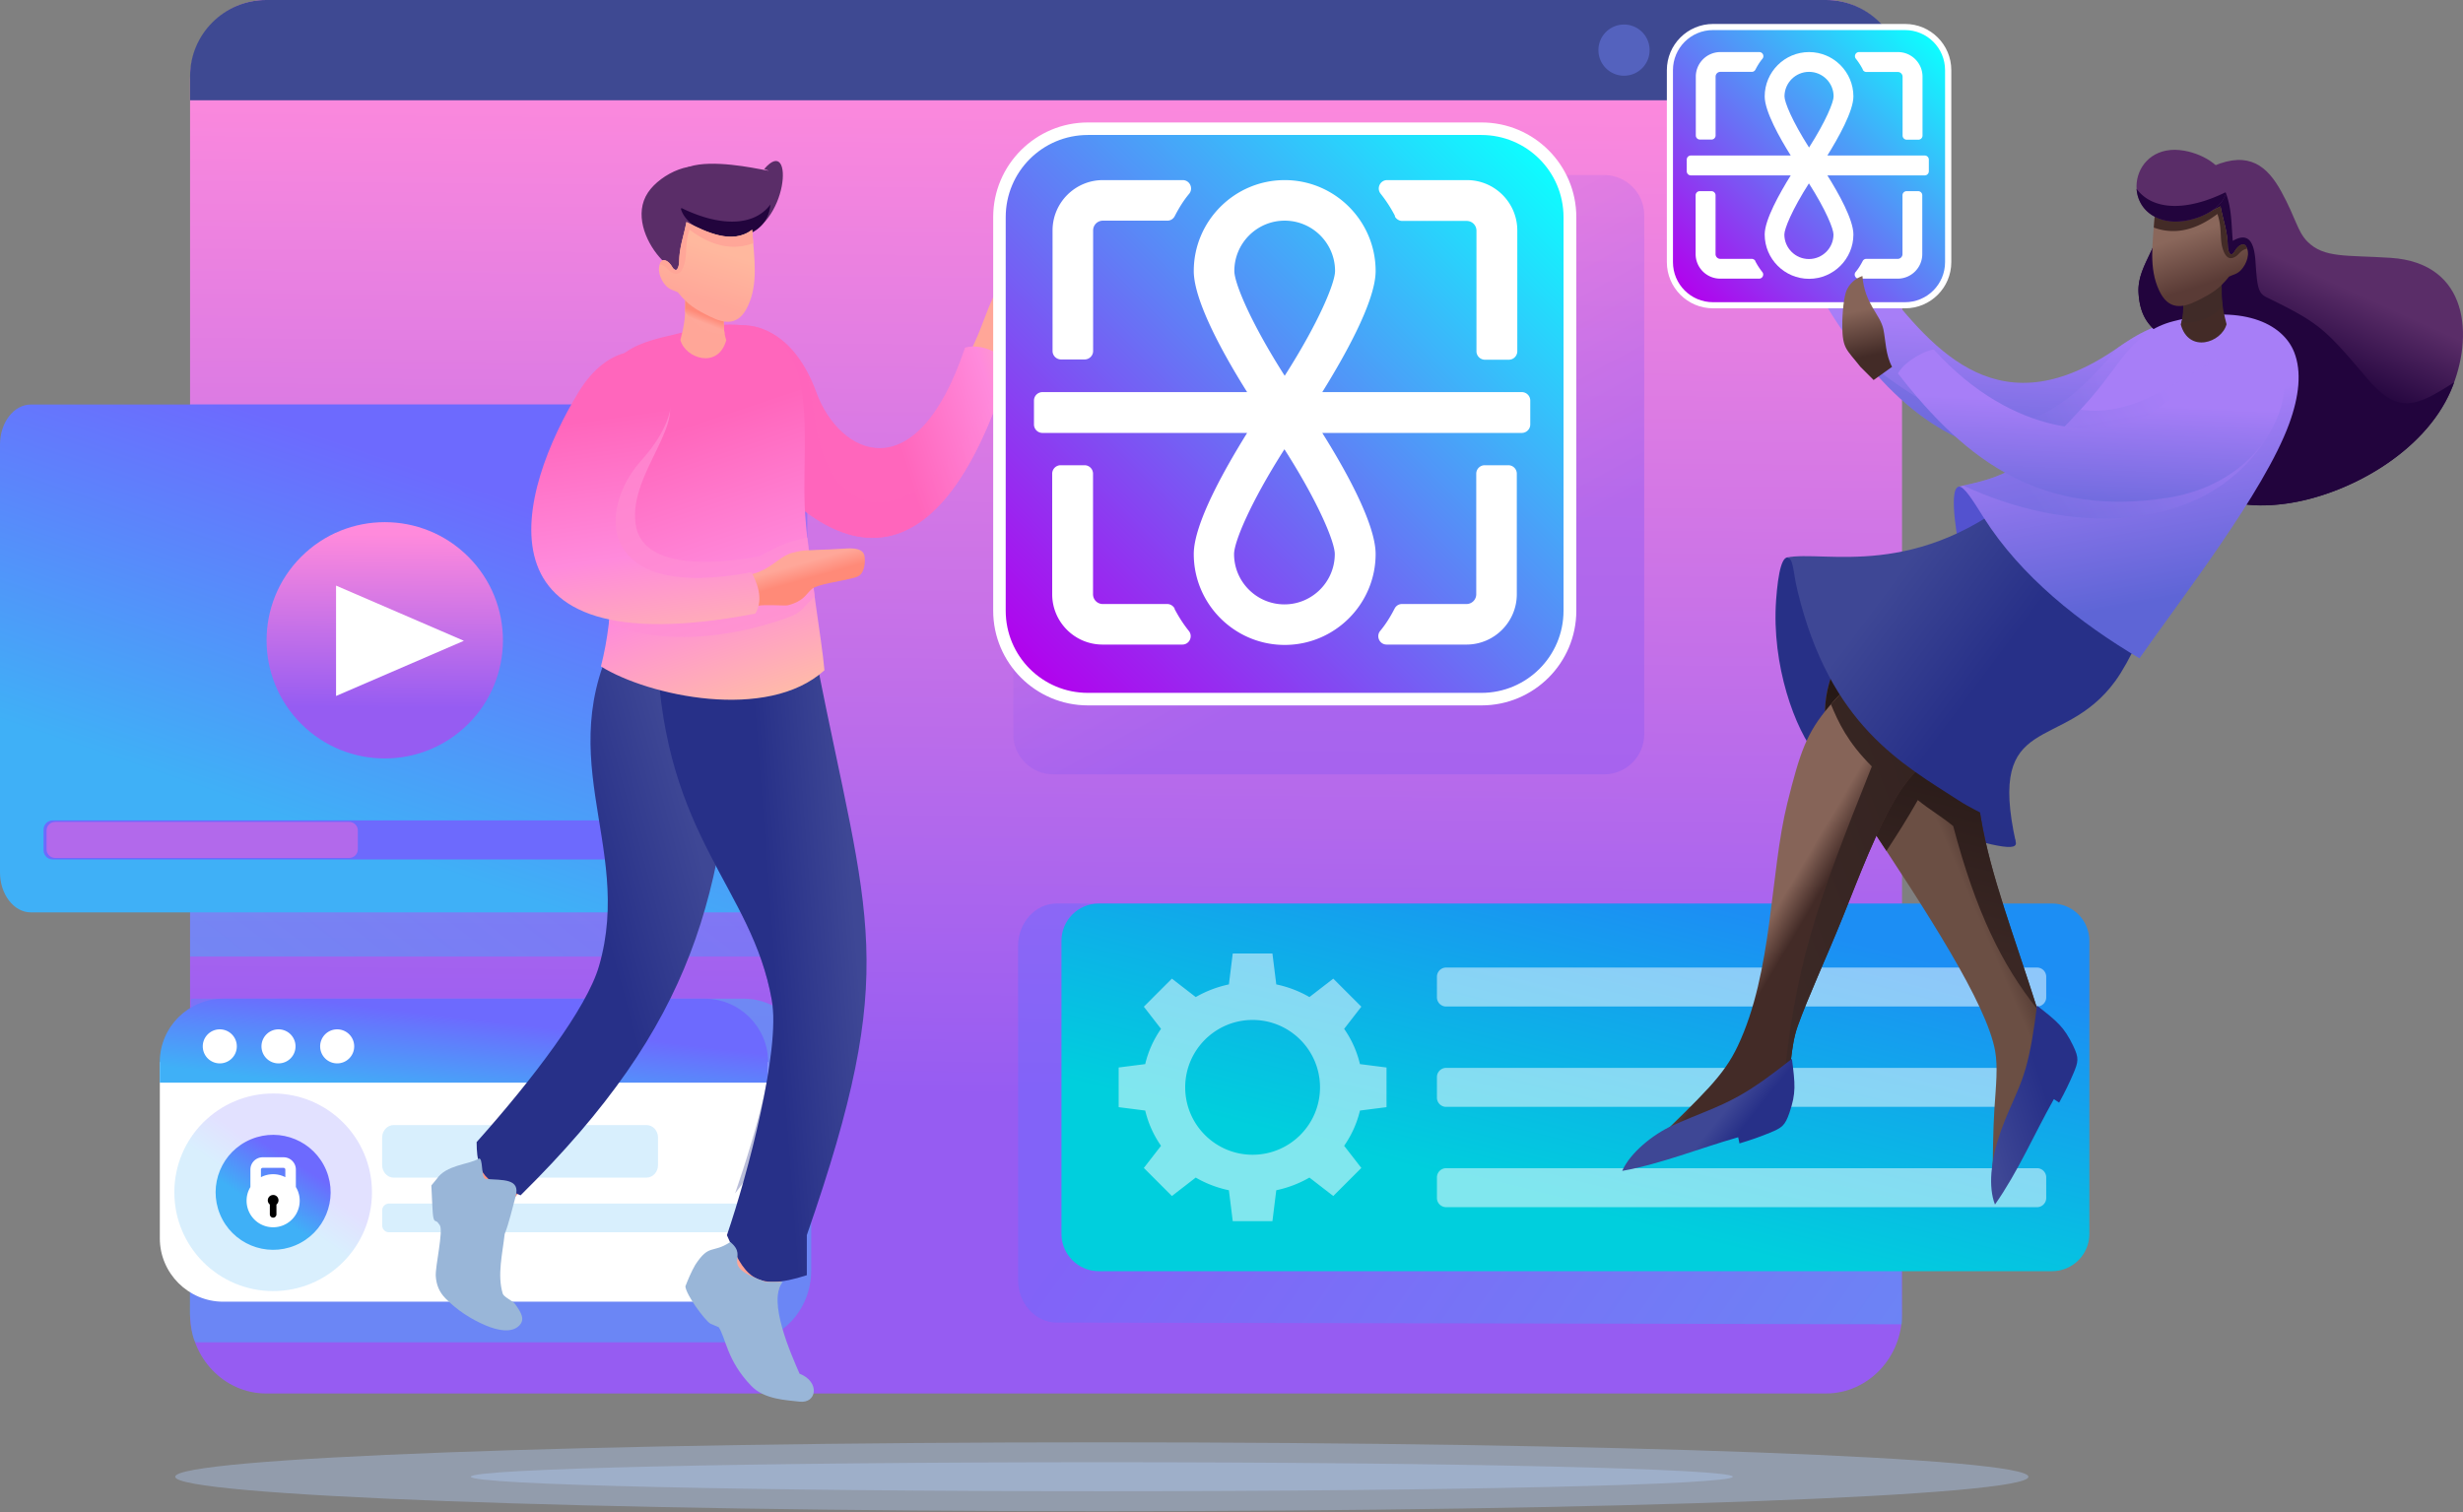 <svg width="925" height="568" fill="none" xmlns="http://www.w3.org/2000/svg"><rect width="100%" height="100%" fill="#808080" stroke="none"/><path fill-rule="evenodd" clip-rule="evenodd" d="M99.93 0H685.77c15.705 0 28.551 13.428 28.551 29.84V493.59c0 16.412-12.846 29.839-28.551 29.839H99.929c-15.705 0-28.552-13.427-28.552-29.839V29.839C71.377 13.428 84.224 0 99.93 0z" fill="url(#prefix__paint0_linear_8147_4)"/><path fill-rule="evenodd" clip-rule="evenodd" d="M99.93 0H685.77c15.705 0 28.552 12.847 28.552 28.552v9.108H71.393v-9.108C71.394 12.847 84.24 0 99.946 0h-.015z" fill="#3E4992"/><path fill-rule="evenodd" clip-rule="evenodd" d="M609.915 9.219c5.308 0 9.612 4.303 9.612 9.611 0 5.308-4.304 9.612-9.612 9.612s-9.611-4.304-9.611-9.612 4.303-9.611 9.611-9.611zM643.022 9.219c5.308 0 9.612 4.303 9.612 9.611 0 5.308-4.304 9.612-9.612 9.612s-9.612-4.304-9.612-9.612 4.304-9.611 9.612-9.611zM676.127 9.219a9.61 9.61 0 019.611 9.611 9.61 9.61 0 01-9.611 9.612c-5.308 0-9.611-4.304-9.611-9.612s4.303-9.611 9.611-9.611z" fill="#5462BE"/><path style="mix-blend-mode:multiply" opacity=".5" d="M602.427 65.754H395.624c-8.327 0-15.076 6.75-15.076 15.077v194.961c0 8.327 6.749 15.077 15.076 15.077h206.803c8.327 0 15.077-6.75 15.077-15.077V80.831c0-8.327-6.75-15.077-15.077-15.077z" fill="url(#prefix__paint1_linear_8147_4)"/><path style="mix-blend-mode:multiply" opacity=".5" fill-rule="evenodd" clip-rule="evenodd" d="M713.224 340.027l-316.376-.644c-7.978-.016-14.512 7.193-14.512 15.988v125.435c0 8.795 6.534 15.972 14.512 15.988l317.412.643-1.036-157.426v.016z" fill="url(#prefix__paint2_linear_8147_4)"/><path d="M412.665 339.385h357.994c7.743 0 14.024 6.282 14.024 14.024V463.47c0 7.742-6.281 14.024-14.024 14.024H412.665c-7.743 0-14.024-6.282-14.024-14.024V353.409c0-7.742 6.281-14.024 14.024-14.024z" fill="url(#prefix__paint3_linear_8147_4)"/><path opacity=".5" fill-rule="evenodd" clip-rule="evenodd" d="M479.316 369.772l-1.445-11.622h-14.903l-1.446 11.622a42.73 42.73 0 00-12.453 4.759l-8.953-6.926-10.538 10.538 6.455 8.323c-2.764 3.974-4.805 8.434-5.936 13.24l-9.973 1.272v14.904l9.973 1.272a38.532 38.532 0 005.936 13.239l-6.455 8.324 10.538 10.538 8.953-6.926a41.706 41.706 0 0012.453 4.759l1.446 11.621h14.903l1.445-11.621a42.316 42.316 0 0012.454-4.759l8.952 6.926 10.538-10.538-6.455-8.324c2.764-3.973 4.806-8.433 5.937-13.239l9.973-1.272v-14.904l-9.973-1.272a38.548 38.548 0 00-5.937-13.24l6.455-8.323-10.538-10.538-8.952 6.926a41.685 41.685 0 00-12.454-4.759zm-8.889 13.349c13.978 0 25.316 11.339 25.316 25.316 0 13.978-11.338 25.317-25.316 25.317-13.977 0-25.316-11.339-25.316-25.317 0-13.977 11.339-25.316 25.316-25.316z" fill="#fff"/><path opacity=".5" d="M765.019 363.439H543.108a3.455 3.455 0 00-3.455 3.455v7.727a3.455 3.455 0 003.455 3.455h221.911a3.455 3.455 0 003.455-3.455v-7.727a3.455 3.455 0 00-3.455-3.455zM765.019 401.129H543.108a3.455 3.455 0 00-3.455 3.455v7.727a3.455 3.455 0 003.455 3.455h221.911a3.455 3.455 0 003.455-3.455v-7.727a3.455 3.455 0 00-3.455-3.455zM765.019 438.809H543.108a3.455 3.455 0 00-3.455 3.455v7.727a3.455 3.455 0 003.455 3.455h221.911a3.455 3.455 0 003.455-3.455v-7.727a3.455 3.455 0 00-3.455-3.455z" fill="#fff"/><path d="M413.794 567.653c192.19 0 347.991-5.794 347.991-12.941 0-7.147-155.801-12.941-347.991-12.941-192.189 0-347.99 5.794-347.99 12.941 0 7.147 155.801 12.941 347.99 12.941z" fill="#B6D1FF" opacity=".35"/><path fill-rule="evenodd" clip-rule="evenodd" d="M413.793 560.147c-130.885 0-236.972-2.434-236.972-5.449 0-3.016 106.103-5.45 236.972-5.45 130.87 0 236.972 2.434 236.972 5.45 0 3.015-106.102 5.449-236.972 5.449z" fill="#B6D1FF" opacity=".35"/><path style="mix-blend-mode:multiply" opacity=".5" fill-rule="evenodd" clip-rule="evenodd" d="M71.394 151.947h219.649c6.675 0 12.14 7.35 12.14 16.302v174.765c0 8.952-5.481 16.302-12.14 16.302H71.394V151.932v.015z" fill="url(#prefix__paint4_linear_8147_4)"/><path fill-rule="evenodd" clip-rule="evenodd" d="M11.574 151.949h265.838c6.36 0 11.574 6.753 11.574 14.999v160.771c0 8.245-5.214 14.998-11.574 14.998H11.574C5.214 342.717 0 335.964 0 327.719V166.948c0-8.246 5.213-14.999 11.574-14.999z" fill="url(#prefix__paint5_linear_8147_4)"/><path d="M175.879 271.899c17.333-17.332 17.333-45.434.001-62.766-17.333-17.333-45.434-17.332-62.766 0-17.333 17.332-17.333 45.433 0 62.766 17.332 17.332 45.433 17.332 62.765 0z" fill="url(#prefix__paint6_linear_8147_4)"/><path fill-rule="evenodd" clip-rule="evenodd" d="M126.207 219.969l48.009 20.73-48.009 20.731v-41.461z" fill="#fff"/><path d="M269.167 308.166H19.836a3.47 3.47 0 00-3.471 3.471v7.727a3.47 3.47 0 003.47 3.47h249.332a3.47 3.47 0 003.471-3.47v-7.727a3.471 3.471 0 00-3.471-3.471z" fill="#6D6AFD"/><path fill-rule="evenodd" clip-rule="evenodd" d="M20.699 308.73h110.469c1.775 0 3.219 1.445 3.219 3.204v7.13c0 1.744-1.46 3.204-3.219 3.204H20.698c-1.758 0-3.218-1.445-3.218-3.204v-7.13c0-1.759 1.444-3.204 3.219-3.204z" fill="#B269EB"/><path style="mix-blend-mode:multiply" opacity=".5" fill-rule="evenodd" clip-rule="evenodd" d="M279.391 375.141H71.708l-.407 118.368c.424 5.999 1.13 9.203 2.151 10.695h205.939c13.883 0 25.269-12.14 25.269-26.981v-75.101c0-14.841-11.37-26.981-25.269-26.981z" fill="url(#prefix__paint7_linear_8147_4)"/><path fill-rule="evenodd" clip-rule="evenodd" d="M288.484 398.934v66.227c0 13.082-10.726 23.793-23.793 23.793H83.817c-13.083 0-23.793-10.711-23.793-23.793v-66.227h228.475-.015z" fill="#fff"/><path fill-rule="evenodd" clip-rule="evenodd" d="M83.816 375.141h180.875c13.082 0 23.793 10.71 23.793 23.793v7.742H60.008v-7.742c0-13.098 10.71-23.793 23.793-23.793h.015z" fill="url(#prefix__paint8_linear_8147_4)"/><path opacity=".2" fill-rule="evenodd" clip-rule="evenodd" d="M147.845 422.604h94.953c2.372 0 4.319 2.104 4.319 4.664v10.412c0 2.56-1.947 4.665-4.319 4.665h-94.953c-2.371 0-4.319-2.105-4.319-4.665v-10.412c0-2.56 1.948-4.664 4.319-4.664z" fill="#3FAFF6"/><path opacity=".2" d="M276.046 452.098H146.088a2.544 2.544 0 00-2.544 2.544v5.685a2.544 2.544 0 002.544 2.544h129.958a2.543 2.543 0 002.544-2.544v-5.685a2.543 2.543 0 00-2.544-2.544z" fill="#3FAFF6"/><path fill-rule="evenodd" clip-rule="evenodd" d="M82.546 386.652a6.388 6.388 0 016.391 6.392 6.387 6.387 0 01-6.391 6.392 6.388 6.388 0 01-6.393-6.392 6.388 6.388 0 016.393-6.392zM104.596 386.652a6.388 6.388 0 016.391 6.392 6.387 6.387 0 01-6.391 6.392 6.388 6.388 0 01-6.393-6.392 6.389 6.389 0 016.393-6.392zM126.629 386.652a6.388 6.388 0 016.392 6.392 6.387 6.387 0 01-6.392 6.392 6.387 6.387 0 01-6.392-6.392 6.388 6.388 0 016.392-6.392z" fill="#fff"/><path opacity=".2" fill-rule="evenodd" clip-rule="evenodd" d="M102.585 410.744c20.495 0 37.111 16.616 37.111 37.111 0 20.495-16.616 37.111-37.111 37.111-20.495 0-37.11-16.616-37.11-37.111 0-20.495 16.615-37.111 37.11-37.111z" fill="url(#prefix__paint9_linear_8147_4)"/><path d="M110.839 467.821c11.018-4.564 16.251-17.196 11.687-28.214-4.564-11.019-17.196-16.251-28.215-11.687-11.018 4.564-16.25 17.196-11.686 28.214 4.564 11.019 17.196 16.251 28.214 11.687z" fill="url(#prefix__paint10_linear_8147_4)"/><path fill-rule="evenodd" clip-rule="evenodd" d="M102.583 441.069c1.649 0 3.204.409 4.571 1.115v-2.858a.697.697 0 00-.189-.455.67.67 0 00-.456-.189h-7.867a.7.7 0 00-.456.189.666.666 0 00-.189.455v2.858a9.938 9.938 0 014.571-1.115h.015zm8.544 4.822a9.967 9.967 0 01-8.544 15.108 9.967 9.967 0 01-9.973-9.973 9.82 9.82 0 011.43-5.135v-6.581c0-1.272.518-2.418 1.35-3.25a4.58 4.58 0 013.252-1.351h7.867c1.272 0 2.419.518 3.251 1.351a4.58 4.58 0 011.351 3.25v6.581h.016z" fill="#fff"/><path fill-rule="evenodd" clip-rule="evenodd" d="M102.583 448.857c1.115 0 2.011.896 2.011 2.011 0 .644-.299 1.209-.77 1.586v3.691c0 .691-.565 1.24-1.241 1.24-.691 0-1.24-.565-1.24-1.24v-3.691a2.004 2.004 0 011.24-3.581v-.016z" fill="#000"/><path fill-rule="evenodd" clip-rule="evenodd" d="M362.943 135.009a132.028 132.028 0 003.737-7.805c2.639-6 4.319-11.81 7.444-17.778 2.827-5.403 5.843-7.837 7.869-7.429 8.025 1.649 11.794 5.889 12.909 8.434.471 1.083.612 2.874-3.832 5.622-1.524 4.335-1.288 6.565-4.712 9.36-4.146 3.408-6.595 4.555-8.26 6.848-.911 1.633-1.854 4.083-2.827 7.02l-12.344-4.272h.016z" fill="#FFA698"/><path fill-rule="evenodd" clip-rule="evenodd" d="M386.609 93.814l6.549-4.13c1.963 3.313-1.32 6.078-4.273 7.507l-2.637 3.957-4.319 6.769c.345-1.382-5.026-1.806-4.539-3.219.612-1.775 7.617-9.847 9.219-10.868v-.016z" fill="#FFA698"/><path fill-rule="evenodd" clip-rule="evenodd" d="M376.447 111.936c2.89-4.319 3.77-.157 6.675 1.868 2.403 1.665 5.324 1.948 5.324 1.948.817 1.602-12.894 10.475-15.14 12.297 1.524-3.738 3.974-8.606 2.765-10.57l.376-5.528v-.015z" fill="#FF8F7F"/><path fill-rule="evenodd" clip-rule="evenodd" d="M306.625 147.45c8.544 23.385 37.379 37.896 55.8-16.851 4.665-1.602 13.914 1.162 16.679 6.973-32.918 106.589-83.991 57.103-105.648 20.385-10.679-18.124-5.559-35.179 4.963-35.729 6.659-.361 20.229 3.361 28.222 25.238l-.016-.016z" fill="url(#prefix__paint11_linear_8147_4)"/><path style="mix-blend-mode:multiply" opacity=".7" fill-rule="evenodd" clip-rule="evenodd" d="M334.077 188.252c20.275-3.518 38.635-39.467 45.011-50.68-32.918 106.589-83.99 57.103-105.647 20.385-10.68-18.124-5.56-35.179 4.963-35.729 5.795-.314 16.474 2.466 24.515 17.558.659 1.241 2.308 11.92 3.957 21.767 2.388 14.182 10.334 29.635 27.201 26.714v-.015z" fill="url(#prefix__paint12_linear_8147_4)"/><path fill-rule="evenodd" clip-rule="evenodd" d="M206.129 436.438c-19.034 16.019-25.27 36.561-39.341 48.418 2.308-16.789 6.455-30.263 10.884-46.612 6.329-5.937 10.569-10.601 16.238-17.182l12.203 15.376h.016z" fill="url(#prefix__paint13_linear_8147_4)"/><path fill-rule="evenodd" clip-rule="evenodd" d="M301.302 458.816c-8.889 21.532-11.449 34.268-15.705 56.742l-5.497-5.952-9.502-37.142c7.602-9.093 9.282-16.475 13.727-26.275l16.977 12.627z" fill="url(#prefix__paint14_linear_8147_4)"/><path style="mix-blend-mode:multiply" opacity=".35" fill-rule="evenodd" clip-rule="evenodd" d="M276.065 448.294c7.931-23.243 17.103-53.915 13.789-72.588-7.538-42.623-40.236-60.385-43.047-129.88l24.924 16.035c6.627 33.64 28.771 70.123 30.86 109.605 1.319 24.939-7.523 52.501-26.526 76.813v.015z" fill="url(#prefix__paint15_linear_8147_4)"/><path fill-rule="evenodd" clip-rule="evenodd" d="M234.995 232.273c-30.656 50.241 3.439 84.226-10.036 130.618C220.373 378.722 200.076 405.38 179 429c0 14.5 5.5 15 16.5 20 65.945-65.05 76.841-113.309 81.05-191.379l-41.555-25.332v-.016z" fill="url(#prefix__paint16_linear_8147_4)"/><path fill-rule="evenodd" clip-rule="evenodd" d="M303.015 479C283 485.5 279.5 479 273 463.97c7.931-23.243 20.168-69.604 16.87-88.278-7.538-42.623-40.236-60.385-43.048-129.88l49.11 7.35 10.711-4.947c19.396 98.361 31.614 114.348-3.628 215.739V479z" fill="url(#prefix__paint17_linear_8147_4)"/><path fill-rule="evenodd" clip-rule="evenodd" d="M260.579 123.858c-17.716 4.57-31.976 4.79-35.792 27.107-2.152 12.642 11.402 58.517.895 99.365 17.794 11.072 62.569 20.872 83.943 1.445-.974-11.622-5.638-37.111-7.224-58.25-1.461-19.474 3.455-49.973-7.758-63.165-7.083-8.339-18.516-10.522-34.064-6.502z" fill="url(#prefix__paint18_linear_8147_4)"/><path fill-rule="evenodd" clip-rule="evenodd" d="M228.603 139.689c-1.727 3.047-3.031 6.738-3.801 11.277-1.963 11.527-.628 26.949 1.209 43.942l3.157 34.896-.471 4.414c24.719 9.972 52.517 3.094 67.877-2.497 4.397-1.602 5.591-4.099 9.423-7.712l-2.764-22.081c-8.559 1.995-10.224 2.796-17.904 7.052-19.082 3.439-44.57 4.507-46.675-12.47-2.403-19.286 20.794-38.65 10.271-49.942l-20.306-6.879h-.016z" fill="#FF8FD5" opacity=".7"/><path fill-rule="evenodd" clip-rule="evenodd" d="M243.368 72.296c4.802-7.166 17.852-13.187 24.106-7.734 5.762 5.014-12.242 25.636-9.233 31.2 1.983 17.622-25.399-7.76-14.873-23.466z" fill="#5A2D68"/><path fill-rule="evenodd" clip-rule="evenodd" d="M277.554 88.898c-8.513 1.398-21.831-4.004-22.129-12.296C241.5 50 299 67.5 287 63.498c11.5-13.499 9.211 22.338-9.446 25.4z" fill="#5A2D68"/><path fill-rule="evenodd" clip-rule="evenodd" d="M277.555 88.897c-7.821 1.288-19.709-3.172-21.814-10.35a4.72 4.72 0 01.173-.423c14.825 7.271 27.468 6.769 33.404-1.304-.361 5.544-4.114 10.837-11.763 12.077z" fill="#22043D"/><path fill-rule="evenodd" clip-rule="evenodd" d="M257.359 111.924c0 7.036-.063 8.983-1.837 15.783 1.853 6.957 14.197 11.072 17.228.079-1.036-3.314-.989-5.607-.879-8.324l-5.686-5.12-8.81-2.402-.016-.016z" fill="#FFA698"/><path fill-rule="evenodd" clip-rule="evenodd" d="M257.36 111.924c0 2.057.001 3.691-.062 5.12 2.073 3.926 9.218 9.171 14.809 8.213-.377-2.073-.329-3.832-.251-5.811l-5.685-5.119-8.811-2.403z" fill="url(#prefix__paint19_linear_8147_4)"/><path fill-rule="evenodd" clip-rule="evenodd" d="M282.471 86.259c.817 11.15 2.372 20.275-1.648 28.818-3.44 7.319-8.669 6.581-14.072 3.895-5.512-2.732-8.434-4.46-12.156-9.171-1.351-.739-2.905-.833-4.413-2.388-2.262-2.324-3.722-6.486-1.869-9.171.817-1.194 2.796-.33 4.115 1.947 1.649 2.827 2.606.079 2.638-1.947.11-5.591 1.618-9.062 2.733-14.857 7.413 3.769 17.244 8.622 24.672 2.89v-.016z" fill="url(#prefix__paint20_linear_8147_4)"/><path fill-rule="evenodd" clip-rule="evenodd" d="M282.471 86.26c.126 1.744.267 3.44.408 5.105-7.617 2.795-15.642 1.178-23.919-5.104-1.79 5.104-.832 9.156-1.915 12.815-.88 2.968-2.167 4.303-3.958 3.659-2.528-.911-2.151-2.623-5.308-3.47a4.41 4.41 0 01.518-1.006c.817-1.193 2.795-.33 4.115 1.948 1.649 2.826 2.607.078 2.638-1.948.11-5.59 1.617-9.061 2.733-14.857 7.412 3.77 17.244 8.622 24.673 2.89l.015-.031z" fill="#FFA698"/><path fill-rule="evenodd" clip-rule="evenodd" d="M283.318 215.418c5.984-1.775 8.606-5.465 12.909-7.318 1.052-.456.974-.315 3.503-.974 2.528-.66 10.412-.534 16.913-1.021 3.895-.298 7.618-.236 8.073 2.984.283 1.994-.047 4.005-.675 5.402-.581 1.272-1.367 2.026-3.188 2.513-5.12 1.382-13.947 2.435-15.988 4.256-2.419 2.183-3.078 4.539-8.905 6.094-1.131.298-8.936-.424-11.59.251-1.743.44-3.408.895-5.041 1.351l-3.157-12.077c2.717-.346 4.648-.723 7.161-1.477l-.015.016z" fill="url(#prefix__paint21_linear_8147_4)"/><path fill-rule="evenodd" clip-rule="evenodd" d="M240.805 173.014c-16.632 18.532-16.679 53.036 41.398 41.901 1.806 3.408 4.852 9.91 1.476 15.564-109.558 21.028-88.576-46.911-66.338-83.284 10.977-17.951 26.636-18.343 32.07-9.329 3.439 5.717 6.941 17.81-8.606 35.148z" fill="url(#prefix__paint22_linear_8147_4)"/><path fill-rule="evenodd" clip-rule="evenodd" d="M372.851 126.579c5.591-.472 6.11-5.513 6.55-8.622 1.429-.927 2.591-3.189 3.863-4.665 5.764-1.806 7.02-2.858 5.873-5.591-1.978.314-6.611 1.414-8.26 1.853-8.544 5.105-10.036 5.434-13.365 17.716l4.429 1.335.91-2.011v-.015z" fill="#FFA698"/><path fill-rule="evenodd" clip-rule="evenodd" d="M706.107 105.99c20.856 26.777 45.451 55.219 89.472 24.468 5.292-3.69 17.872-11.998 25.756-8.229 11.574 5.528 8.355 16.946 2.842 24.264-11.857 15.752-44.649 25.568-63.825 24.421-28.269-1.696-53.146-20.808-74.756-56.584l20.496-8.324.015-.016z" fill="url(#prefix__paint23_linear_8147_4)"/><path style="mix-blend-mode:multiply" opacity=".35" fill-rule="evenodd" clip-rule="evenodd" d="M795.579 130.456c5.292-3.691 17.872-11.999 25.756-8.229 11.574 5.528 8.355 16.945 2.842 24.264-11.857 15.752-44.649 25.567-63.825 24.421-22.552-1.351-42.953-13.789-61.249-36.938 48.779 41.367 71.379 26.321 96.459-3.502l.017-.016z" fill="url(#prefix__paint24_linear_8147_4)"/><path fill-rule="evenodd" clip-rule="evenodd" d="M736.279 208.72c-.566-3.361-4.837-24.531-.786-25.882 3-1.052 9.063 4.461 16.146 18.438l-15.376 7.444h.016z" fill="#5352CF"/><path fill-rule="evenodd" clip-rule="evenodd" d="M757.056 316.393c.895 4.445-13.271-.282-34.881-5.952l3.848-20.652c7.727 4.617 29.541 19.16 31.033 26.604zM694.957 263.091c-4.398-21.029-19.757-50.978-22.443-53.192-3.219-2.654-4.742 5.339-5.48 15.485-1.775 24.358 7.114 48.842 15.39 58.579l12.533-20.887v.015z" fill="#273087"/><path fill-rule="evenodd" clip-rule="evenodd" d="M710.914 215.537c-24.343 35.242-38.037 50.303-9.69 93.099 22.38 33.797 44.854 68.301 48.057 86.095 1.084 5.983.33 13.019-.267 21.877-.503 7.617-.581 17.809-.738 27.452l16.726-28.253 2.874-23.369-2.56-12.816c-18.233-57.684-34.064-86.298-14.088-146.008l-40.346-18.093.032.016z" fill="url(#prefix__paint25_linear_8147_4)"/><path fill-rule="evenodd" clip-rule="evenodd" d="M710.914 215.539c-24.343 35.242-38.037 50.303-9.69 93.099 2.419 3.659 4.852 7.334 7.255 10.994 4.068-6.204 7.79-12.046 11.779-19.098 4.476 3.675 8.811 6.078 13.287 9.769 8.449 31.912 18.123 51.905 31.629 68.803-18.17-57.323-33.828-85.953-13.914-145.475l-40.346-18.092z" fill="url(#prefix__paint26_linear_8147_4)"/><path fill-rule="evenodd" clip-rule="evenodd" d="M765.003 377.734c-1.068 8.748-2.324 16.915-4.366 23.966-2.575 8.873-7.083 16.019-10.35 26.62-2.324 7.57-3.722 17.354-1.052 24.138 8.701-12.391 14.684-26.431 22.113-39.592l1.978 1.32c2.215-4.052 3.754-7.209 5.309-10.853 1.916-4.507 2.23-5.842-.063-10.569-3.423-7.052-5.921-9.046-13.554-15.03h-.015z" fill="url(#prefix__paint27_linear_8147_4)"/><path fill-rule="evenodd" clip-rule="evenodd" d="M831.419 62.303c13.318-5.654 20.134.172 25.348 9.658 5.465 9.973 6.062 15.046 9.784 18.768 6.298 6.313 14.511 5.025 31.3 6.125 29.619 1.963 31.174 29.839 22.646 49.737-10.114 23.605-39.074 39.451-62.003 42.576-28.363 3.864-36.954-9.643-37.692-25.991-.487-10.79 3.126-17.873 2.262-22.097-3.518-17.119-18.893-11.92-19.93-31.238-.581-10.757 9.58-18.296 8.434-31.865-12.266-24.53 11.025-24.28 19.851-15.689v.016z" fill="url(#prefix__paint28_linear_8147_4)"/><path fill-rule="evenodd" clip-rule="evenodd" d="M921.691 143.574a57.697 57.697 0 01-1.194 3.031c-10.114 23.605-39.074 39.451-62.003 42.576-28.363 3.864-36.954-9.642-37.692-25.991-.487-10.79 3.126-17.873 2.262-22.097-3.518-17.119-18.893-11.92-19.93-31.237-.581-10.758 9.58-18.297 8.434-31.866-.236-.47-.455-.942-.675-1.397 6.549 1.806 15.265.36 24.923-4.366 2.34 5.732 2.183 12.03 2.717 18.249 6.235-3.597 8.073 1.005 8.528 7.695.644 9.706.974 11.952 4.193 13.522 20.055 9.769 21.751 11.669 37.833 30.546 11.559 13.554 18.312 10.554 32.619 1.351l-.015-.016z" fill="#22043D"/><path fill-rule="evenodd" clip-rule="evenodd" d="M739.103 211.928c-58.108 61.171-58.281 51.276-67.861 89.769-6.564 26.385-5.402 63.37-18.626 91.246-5.308 11.198-12.563 17.731-32.462 37.189l18.407-2.717 31.865-15.689c2.34-9.171 1.868-18.312 4.711-26.29 3.832-10.758 10.648-25.411 16.868-40.801 6.219-15.391 12.547-32.729 20.793-46.189 8.716-14.213 35.949-36.404 49.015-48.104l-22.74-38.414h.03z" fill="url(#prefix__paint29_linear_8147_4)"/><path fill-rule="evenodd" clip-rule="evenodd" d="M739.104 211.928c-28.332 29.823-42.89 42.749-51.481 52.643 2.811 6.753 6.172 14.134 15.359 23.322-20.903 52.376-29.101 74.473-33.671 124.383l1.115-.55c2.34-9.171 1.869-18.312 4.711-26.29 3.832-10.758 10.649-25.411 16.868-40.801 6.219-15.391 12.548-32.729 20.793-46.189 8.716-14.213 35.949-36.404 49.016-48.104l-22.741-38.414h.031z" fill="url(#prefix__paint30_linear_8147_4)"/><path fill-rule="evenodd" clip-rule="evenodd" d="M672.97 397.717c-6.91 5.481-13.521 10.412-19.945 13.993-8.056 4.507-14.935 6.565-25.049 11.135-7.146 3.235-15.863 10.271-18.737 16.977 14.889-2.701 29.007-8.497 43.55-12.643l.487 2.325c4.429-1.335 7.743-2.497 11.402-4.005 4.523-1.869 5.685-2.591 7.381-7.57 2.513-7.413 2.136-10.601.911-20.212z" fill="url(#prefix__paint31_linear_8147_4)"/><path fill-rule="evenodd" clip-rule="evenodd" d="M761.422 182.871c-41.194 35.886-76.421 23.558-90.477 26.573 2.717-.063 2.309 4.978 4.115 12.423 12.203 50.648 39.404 65.128 60.684 78.901 8.214 5.324 16.396 7.052 21.311 15.627-11.009-49.644 17.465-33.342 37.316-60.511 5.685-7.79 11.338-21.186 16.992-33.625l-49.941-39.388z" fill="url(#prefix__paint32_linear_8147_4)"/><path fill-rule="evenodd" clip-rule="evenodd" d="M803.512 247.294c-22.349-13.208-44.555-30.766-58.501-52.847-4.115-6.518-7.429-11.936-9.423-11.669 16.411-3.518 25.85-5.921 49.722-33.357 11.245-12.925 15.751-24.783 30.749-28.709 25.694-6.706 41.226.597 45.561 11.622 2.842 7.255 1.884 16.506-1.932 26.918-9.344 25.505-40.409 65.458-56.176 88.01v.032z" fill="url(#prefix__paint33_linear_8147_4)"/><path style="mix-blend-mode:multiply" opacity=".35" fill-rule="evenodd" clip-rule="evenodd" d="M737.409 182.401c14.401-3.141 23.761-6.187 43.926-28.488 20.998 2.952 37.08-11.826 54.214-20.778 8.166-4.256 17.935 1.146 19.914 7.585 1.853 6 .942 17.669-7.774 28.866-24.139 31.08-71.505 30.97-110.296 12.815h.016z" fill="url(#prefix__paint34_linear_8147_4)"/><path fill-rule="evenodd" clip-rule="evenodd" d="M834.369 106.02c0 7.02.063 8.967 1.837 15.767-1.853 6.942-14.181 11.057-17.212.079 1.036-3.298.989-5.607.879-8.324l5.686-5.12 8.81-2.402z" fill="#432B27"/><path fill-rule="evenodd" clip-rule="evenodd" d="M834.37 106.02c0 2.057-.267 4.931.282 8.59-2.073 3.926-9.8 7.397-15.391 6.439.785-2.261.708-5.528.629-7.507l5.685-5.12 8.811-2.402h-.016z" fill="url(#prefix__paint35_linear_8147_4)"/><path fill-rule="evenodd" clip-rule="evenodd" d="M809.272 80.372c-.816 11.15-2.371 20.259 1.634 28.803 3.439 7.318 8.669 6.564 14.071 3.895 5.513-2.733 8.418-4.445 12.156-9.156 1.351-.738 2.906-.833 4.413-2.387 2.246-2.325 3.722-6.471 1.869-9.157-.816-1.193-2.795-.33-4.115 1.948-1.649 2.827-2.607.078-2.638-1.948-.11-5.575-1.618-9.046-2.733-14.84-7.412 3.769-17.228 8.621-24.657 2.873v-.031z" fill="url(#prefix__paint36_linear_8147_4)"/><path fill-rule="evenodd" clip-rule="evenodd" d="M809.272 80.37c-.126 1.743-.267 3.44-.408 5.104 7.601 2.796 15.626 1.178 23.903-5.104 1.79 5.104.832 9.156 1.916 12.8.879 2.968 2.167 4.287 3.958 3.659 2.528-.911 2.151-2.607 5.292-3.471a4.367 4.367 0 00-.518-1.005c-.817-1.194-2.796-.33-4.115 1.947-1.649 2.827-2.607.079-2.639-1.947-.109-5.575-1.617-9.046-2.732-14.841-7.413 3.769-17.228 8.622-24.657 2.874v-.016z" fill="#432B27"/><path fill-rule="evenodd" clip-rule="evenodd" d="M814.174 83.008c8.496 1.398 21.814-4.005 22.112-12.297.283-7.617-8.418-12.737-15.862-14.087-20.401-3.707-24.876 23.321-6.25 26.368v.016z" fill="#5A2D68"/><path fill-rule="evenodd" clip-rule="evenodd" d="M814.174 83.01c7.821 1.288 19.694-3.172 21.799-10.349a5.05 5.05 0 00-.173-.424c-14.81 7.256-27.437 6.769-33.389-1.303.361 5.543 4.115 10.82 11.747 12.077h.016z" fill="#22043D"/><path fill-rule="evenodd" clip-rule="evenodd" d="M726.242 131.297c-2.685.204-10.695 4.005-13.443 8.967 26.007 33.703 54.622 54.025 101.218 46.723 47.524-7.445 54.324-59.334 30.688-57.151-13.161 1.21-23.903 18.171-38.838 26.416-15.768 8.716-49.597 8.057-79.625-24.955z" fill="url(#prefix__paint37_linear_8147_4)"/><path fill-rule="evenodd" clip-rule="evenodd" d="M164.011 442.849c-.47.69-1.23 1.39-2.01 2.44.51 9.82.38 12.84 1.44 13.33.87.4.63.08 1.71 1.58 1.47 2.05-1.75 15.53-1.49 19.2.23 3.29 1.32 5.94 3.64 8.31 4.14 4.23 9.42 7.77 15.18 10.19 4.8 2.01 9.31 2.6 11.98.5 3.29-2.59 1.08-5.6-1.04-8.61-.76-1.07-4.22-2.6-4.6-3.83-2.15-7.03-.09-15.04.71-22.4 1.68-4.26 2.87-9.65 4.14-14.25 1.82-6.64-4.76-5.989-11.19-6.449-2.05-.15-.83-8.731-2.83-7.561-3.82 2.23-12.02 2.21-15.65 7.56l.01-.01zM294.002 481.499c-6 7.002 3.277 27.594 6.28 34.5 7.718 3.001 6.556 11.27-.002 10.499-5.163-.602-13.235-.831-18.133-5.913-9.202-9.54-9.57-18.077-12.219-22.04l-3.173-1.36c-2.305-1.525-9.052-10.774-9.36-13.979.784-2.044 2.208-5.544 3.73-8.118 5.274-8.048 6.323-4.084 13.143-8.538 7.565 6.147-5.168 8.491 13.234 14.949h6.5z" fill="#99B6D8"/><path d="M556.34 48.367H408.602c-18.352 0-33.229 14.875-33.229 33.224v147.716c0 18.349 14.877 33.223 33.229 33.223H556.34c18.351 0 33.228-14.874 33.228-33.223V81.591c0-18.35-14.877-33.224-33.228-33.224z" fill="url(#prefix__paint38_linear_8147_4)"/><path d="M556.318 50.702c17.074 0 30.877 13.8 30.877 30.873v147.818c0 17.072-13.803 30.872-30.877 30.872H408.58c-17.074 0-30.877-13.8-30.877-30.872V81.575c0-17.072 13.803-30.873 30.877-30.873h147.84m0-4.702H408.58C388.95 46 373 61.947 373 81.575v147.818c0 19.627 15.95 35.575 35.58 35.575h147.84c19.63 0 35.58-15.948 35.58-35.575V81.575C592 61.947 576.05 46 556.42 46z" fill="#fff"/><path d="M441.169 228.625c-.511-1.022-1.636-1.738-2.76-1.738h-24.231a3.665 3.665 0 01-3.681-3.68v-45.286a3.185 3.185 0 00-3.169-3.169h-8.998a3.185 3.185 0 00-3.169 3.169v45.286c0 10.427 8.486 18.912 18.914 18.912h29.957c2.658 0 4.09-3.067 2.454-5.112-2.045-2.555-3.885-5.418-5.419-8.382h.102zM398.365 135.019h8.997a3.186 3.186 0 003.17-3.169V86.564a3.664 3.664 0 013.68-3.68h24.231c1.227 0 2.25-.716 2.761-1.738 1.534-2.964 3.272-5.827 5.419-8.382 1.636-2.045.204-5.112-2.454-5.112h-29.957c-10.428 0-18.914 8.485-18.914 18.912v45.286a3.185 3.185 0 003.169 3.169h-.102zM566.584 174.752h-8.997a3.186 3.186 0 00-3.17 3.169v45.286a3.665 3.665 0 01-3.68 3.68h-24.232c-1.226 0-2.249.716-2.76 1.738-1.534 2.964-3.272 5.827-5.419 8.382-1.636 2.045-.204 5.112 2.454 5.112h29.957c10.428 0 18.914-8.485 18.914-18.912v-45.286a3.185 3.185 0 00-3.169-3.169h.102zM523.825 81.248c.511 1.023 1.636 1.738 2.761 1.738h24.231a3.665 3.665 0 013.681 3.68v45.286a3.185 3.185 0 003.169 3.169h8.997a3.186 3.186 0 003.17-3.169V86.564c0-10.427-8.486-18.912-18.915-18.912h-29.957c-2.658 0-4.089 3.067-2.453 5.112a51.06 51.06 0 015.418 8.382l-.102.102z" fill="#fff"/><path d="M571.532 147.286h-74.943c8.384-13.494 20.039-34.143 20.039-45.49 0-18.81-15.336-34.144-34.148-34.144-18.812 0-34.149 15.334-34.149 34.144 0 11.449 11.554 31.996 20.04 45.49h-76.885a3.185 3.185 0 00-3.17 3.169v8.996a3.185 3.185 0 003.17 3.169h76.885c-8.384 13.494-20.04 34.041-20.04 45.491 0 18.809 15.337 34.143 34.149 34.143s34.148-15.334 34.148-34.143c0-11.45-11.553-31.997-20.039-45.491h74.943a3.185 3.185 0 003.169-3.169v-8.996a3.185 3.185 0 00-3.169-3.169zm-107.967-45.49c0-10.427 8.486-18.912 18.915-18.912 10.428 0 18.914 8.485 18.914 18.912 0 4.395-5.93 19.014-18.914 39.357-12.985-20.343-18.915-34.962-18.915-39.357zm37.727 106.315c0 10.427-8.486 18.911-18.914 18.911-10.429 0-18.915-8.484-18.915-18.911 0-4.396 5.93-19.014 18.915-39.357 12.984 20.343 18.914 34.961 18.914 39.357z" fill="#fff"/><path d="M715.435 10.154h-72.068c-8.952 0-16.209 7.256-16.209 16.207v72.057c0 8.951 7.257 16.207 16.209 16.207h72.068c8.952 0 16.209-7.256 16.209-16.207V26.361c0-8.95-7.257-16.207-16.209-16.207z" fill="url(#prefix__paint39_linear_8147_4)"/><path d="M715.424 11.294c8.329 0 15.062 6.732 15.062 15.06V98.46c0 8.328-6.733 15.06-15.062 15.06h-72.068c-8.329 0-15.062-6.732-15.062-15.06V26.354c0-8.328 6.733-15.06 15.062-15.06h72.118m0-2.294h-72.118C633.78 9 626 16.78 626 26.354V98.46c0 9.574 7.78 17.353 17.356 17.353h72.118c9.576 0 17.356-7.779 17.356-17.353V26.354C732.83 16.779 725.05 9 715.474 9z" fill="#fff"/><path d="M659.254 98.082c-.25-.498-.798-.847-1.347-.847h-11.82a1.788 1.788 0 01-1.796-1.796V73.35c0-.848-.698-1.546-1.546-1.546h-4.389c-.847 0-1.546.698-1.546 1.546v22.09c0 5.087 4.14 9.226 9.227 9.226h14.613c1.297 0 1.995-1.496 1.197-2.493a24.974 24.974 0 01-2.643-4.09h.05zM638.373 52.423h4.389c.848 0 1.546-.698 1.546-1.546V28.786c0-.998.798-1.795 1.796-1.795h11.82c.598 0 1.097-.35 1.347-.848.748-1.446 1.595-2.843 2.643-4.09.798-.997.1-2.492-1.197-2.492h-14.613c-5.087 0-9.227 4.139-9.227 9.225v22.09c0 .849.698 1.547 1.546 1.547h-.05zM720.432 71.803h-4.389c-.848 0-1.546.698-1.546 1.546v22.09c0 .998-.798 1.796-1.795 1.796h-11.821c-.598 0-1.097.349-1.346.847-.748 1.447-1.596 2.843-2.643 4.09-.798.997-.1 2.493 1.196 2.493h14.614c5.087 0 9.226-4.139 9.226-9.226V73.35c0-.848-.698-1.546-1.546-1.546h.05zM699.574 26.193c.249.498.798.848 1.347.848h11.82c.997 0 1.795.797 1.795 1.795v22.09c0 .848.698 1.547 1.546 1.547h4.389c.848 0 1.546-.699 1.546-1.546V28.786c0-5.087-4.139-9.226-9.226-9.226h-14.614c-1.296 0-1.994 1.497-1.196 2.494a24.953 24.953 0 012.643 4.089l-.05.05z" fill="#fff"/><path d="M722.846 58.407h-36.558c4.09-6.583 9.775-16.656 9.775-22.191 0-9.175-7.481-16.655-16.658-16.655-9.177 0-16.658 7.48-16.658 16.655 0 5.585 5.636 15.608 9.776 22.19h-37.506c-.847 0-1.546.699-1.546 1.547v4.388c0 .848.699 1.546 1.546 1.546h37.506c-4.09 6.582-9.776 16.605-9.776 22.19 0 9.176 7.481 16.656 16.658 16.656 9.177 0 16.658-7.48 16.658-16.656 0-5.585-5.636-15.608-9.775-22.19h36.558c.847 0 1.546-.698 1.546-1.546v-4.388c0-.848-.699-1.546-1.546-1.546zm-52.667-22.191c0-5.086 4.139-9.225 9.226-9.225 5.087 0 9.227 4.139 9.227 9.225 0 2.144-2.893 9.275-9.227 19.199-6.334-9.924-9.226-17.055-9.226-19.199zm18.403 51.861c0 5.087-4.139 9.226-9.227 9.226-5.087 0-9.226-4.14-9.226-9.226 0-2.144 2.892-9.275 9.226-19.198 6.334 9.923 9.227 17.054 9.227 19.198z" fill="#fff"/><path fill-rule="evenodd" clip-rule="evenodd" d="M703.655 142.749l-4.953-4.953c-5.287-6.725-6.764-6.738-6.817-15.54-.027-4.673.612-11.038 1.677-13.328.839-1.785 2.57-4.102 5.885-5.26.839 10.626 6.738 14.341 7.897 20.12.879 4.354.758 9.361 3.235 14.008l-6.924 4.953z" fill="url(#prefix__paint40_linear_8147_4)"/><defs><linearGradient id="prefix__paint0_linear_8147_4" x1="391.476" y1="411.925" x2="395.025" y2="24.625" gradientUnits="userSpaceOnUse"><stop stop-color="#965CF2"/><stop offset="1" stop-color="#FF8ADC"/></linearGradient><linearGradient id="prefix__paint1_linear_8147_4" x1="529.085" y1="233.326" x2="430.647" y2="53.19" gradientUnits="userSpaceOnUse"><stop stop-color="#965CF2"/><stop offset="1" stop-color="#FF8ADC"/></linearGradient><linearGradient id="prefix__paint2_linear_8147_4" x1="474.446" y1="363.459" x2="716.38" y2="532.899" gradientUnits="userSpaceOnUse"><stop stop-color="#6D6AFE"/><stop offset="1" stop-color="#3FB0F7"/></linearGradient><linearGradient id="prefix__paint3_linear_8147_4" x1="610.971" y1="332.098" x2="580.818" y2="451.314" gradientUnits="userSpaceOnUse"><stop stop-color="#1C8EF4"/><stop offset="1" stop-color="#00CFDD"/></linearGradient><linearGradient id="prefix__paint4_linear_8147_4" x1="248.954" y1="170.715" x2="78.241" y2="392.767" gradientUnits="userSpaceOnUse"><stop stop-color="#6D6AFE"/><stop offset="1" stop-color="#3FB0F7"/></linearGradient><linearGradient id="prefix__paint5_linear_8147_4" x1="167.65" y1="179.213" x2="122.388" y2="312.375" gradientUnits="userSpaceOnUse"><stop stop-color="#6D6AFE"/><stop offset="1" stop-color="#3FB0F7"/></linearGradient><linearGradient id="prefix__paint6_linear_8147_4" x1="144.301" y1="265.832" x2="144.788" y2="200.562" gradientUnits="userSpaceOnUse"><stop stop-color="#965CF2"/><stop offset="1" stop-color="#FF8ADC"/></linearGradient><linearGradient id="prefix__paint7_linear_8147_4" x1="157.835" y1="337.888" x2="167.76" y2="374.151" gradientUnits="userSpaceOnUse"><stop stop-color="#6D6AFE"/><stop offset="1" stop-color="#3FB0F7"/></linearGradient><linearGradient id="prefix__paint8_linear_8147_4" x1="176.617" y1="382.569" x2="172.801" y2="414.105" gradientUnits="userSpaceOnUse"><stop stop-color="#6D6AFE"/><stop offset="1" stop-color="#3FB0F7"/></linearGradient><linearGradient id="prefix__paint9_linear_8147_4" x1="108.71" y1="439.154" x2="100.245" y2="451.216" gradientUnits="userSpaceOnUse"><stop stop-color="#6D6AFE"/><stop offset="1" stop-color="#3FB0F7"/></linearGradient><linearGradient id="prefix__paint10_linear_8147_4" x1="110.003" y1="436.074" x2="98.759" y2="453.946" gradientUnits="userSpaceOnUse"><stop stop-color="#6D6AFE"/><stop offset="1" stop-color="#3FB0F7"/></linearGradient><linearGradient id="prefix__paint11_linear_8147_4" x1="332.9" y1="152.884" x2="398.97" y2="131.101" gradientUnits="userSpaceOnUse"><stop stop-color="#FF66BC"/><stop offset=".56" stop-color="#FF8ADC"/><stop offset="1" stop-color="#FFBBA8"/></linearGradient><linearGradient id="prefix__paint12_linear_8147_4" x1="332.334" y1="152.711" x2="396.881" y2="130.567" gradientUnits="userSpaceOnUse"><stop stop-color="#FF66BC"/><stop offset=".56" stop-color="#FF8ADC"/><stop offset="1" stop-color="#FFBBA8"/></linearGradient><linearGradient id="prefix__paint13_linear_8147_4" x1="195.23" y1="453.776" x2="165.28" y2="452.143" gradientUnits="userSpaceOnUse"><stop stop-color="#FF8A78"/><stop offset="1" stop-color="#FFA799"/></linearGradient><linearGradient id="prefix__paint14_linear_8147_4" x1="300.548" y1="476.861" x2="278.121" y2="482.641" gradientUnits="userSpaceOnUse"><stop stop-color="#FF8A78"/><stop offset="1" stop-color="#FFA799"/></linearGradient><linearGradient id="prefix__paint15_linear_8147_4" x1="335.587" y1="425.318" x2="235.326" y2="311.174" gradientUnits="userSpaceOnUse"><stop stop-color="#3E4795"/><stop offset="1" stop-color="#273088"/></linearGradient><linearGradient id="prefix__paint16_linear_8147_4" x1="264.473" y1="326.158" x2="223.703" y2="337.214" gradientUnits="userSpaceOnUse"><stop stop-color="#3E4795"/><stop offset="1" stop-color="#273088"/></linearGradient><linearGradient id="prefix__paint17_linear_8147_4" x1="321.516" y1="351.334" x2="289.697" y2="353.768" gradientUnits="userSpaceOnUse"><stop stop-color="#3E4795"/><stop offset="1" stop-color="#273088"/></linearGradient><linearGradient id="prefix__paint18_linear_8147_4" x1="251.564" y1="161.927" x2="285.722" y2="264.386" gradientUnits="userSpaceOnUse"><stop stop-color="#FF66BC"/><stop offset=".56" stop-color="#FF8ADC"/><stop offset="1" stop-color="#FFBBA8"/></linearGradient><linearGradient id="prefix__paint19_linear_8147_4" x1="264.82" y1="118.363" x2="263.768" y2="121.111" gradientUnits="userSpaceOnUse"><stop stop-color="#FF8A78"/><stop offset="1" stop-color="#FFA799"/></linearGradient><linearGradient id="prefix__paint20_linear_8147_4" x1="268.761" y1="93.671" x2="262.699" y2="112.455" gradientUnits="userSpaceOnUse"><stop stop-color="#FFB89E"/><stop offset="1" stop-color="#FFA799"/></linearGradient><linearGradient id="prefix__paint21_linear_8147_4" x1="301.708" y1="217.837" x2="300.012" y2="211.822" gradientUnits="userSpaceOnUse"><stop stop-color="#FF8A78"/><stop offset="1" stop-color="#FFA799"/></linearGradient><linearGradient id="prefix__paint22_linear_8147_4" x1="234.208" y1="155.833" x2="247.651" y2="249.968" gradientUnits="userSpaceOnUse"><stop stop-color="#FF66BC"/><stop offset=".56" stop-color="#FF8ADC"/><stop offset="1" stop-color="#FFBBA8"/></linearGradient><linearGradient id="prefix__paint23_linear_8147_4" x1="757.51" y1="121.915" x2="754.479" y2="182.756" gradientUnits="userSpaceOnUse"><stop stop-color="#A77EF7"/><stop offset="1" stop-color="#5E65D6"/></linearGradient><linearGradient id="prefix__paint24_linear_8147_4" x1="786.831" y1="131.194" x2="729.618" y2="157.893" gradientUnits="userSpaceOnUse"><stop stop-color="#A77EF7"/><stop offset="1" stop-color="#5E65D6"/></linearGradient><linearGradient id="prefix__paint25_linear_8147_4" x1="735.461" y1="327.278" x2="749.752" y2="321.153" gradientUnits="userSpaceOnUse"><stop stop-color="#6B4F44"/><stop offset="1" stop-color="#432B27"/></linearGradient><linearGradient id="prefix__paint26_linear_8147_4" x1="738.743" y1="264.727" x2="717.949" y2="351.858" gradientUnits="userSpaceOnUse"><stop stop-color="#241715"/><stop offset="1" stop-color="#3A2724"/></linearGradient><linearGradient id="prefix__paint27_linear_8147_4" x1="743.785" y1="419.321" x2="768.442" y2="411.5" gradientUnits="userSpaceOnUse"><stop stop-color="#3E4795"/><stop offset="1" stop-color="#273088"/></linearGradient><linearGradient id="prefix__paint28_linear_8147_4" x1="865.985" y1="101.408" x2="851.992" y2="132.284" gradientUnits="userSpaceOnUse"><stop stop-color="#5A2D68"/><stop offset="1" stop-color="#22043D"/></linearGradient><linearGradient id="prefix__paint29_linear_8147_4" x1="679.205" y1="320.794" x2="688.801" y2="326.48" gradientUnits="userSpaceOnUse"><stop stop-color="#866458"/><stop offset="1" stop-color="#432B27"/></linearGradient><linearGradient id="prefix__paint30_linear_8147_4" x1="790.57" y1="280.354" x2="634.713" y2="337.662" gradientUnits="userSpaceOnUse"><stop stop-color="#2F1F1D"/><stop offset="1" stop-color="#3D2A27"/></linearGradient><linearGradient id="prefix__paint31_linear_8147_4" x1="644.403" y1="421.4" x2="651.658" y2="427.242" gradientUnits="userSpaceOnUse"><stop stop-color="#3E4795"/><stop offset="1" stop-color="#273088"/></linearGradient><linearGradient id="prefix__paint32_linear_8147_4" x1="712.453" y1="215.647" x2="752.375" y2="245.393" gradientUnits="userSpaceOnUse"><stop stop-color="#3E4795"/><stop offset="1" stop-color="#273088"/></linearGradient><linearGradient id="prefix__paint33_linear_8147_4" x1="798.439" y1="155.451" x2="811.003" y2="225.527" gradientUnits="userSpaceOnUse"><stop stop-color="#A77EF7"/><stop offset="1" stop-color="#5E65D6"/></linearGradient><linearGradient id="prefix__paint34_linear_8147_4" x1="823.409" y1="157.996" x2="767.939" y2="193.976" gradientUnits="userSpaceOnUse"><stop stop-color="#A77EF7"/><stop offset="1" stop-color="#5E65D6"/></linearGradient><linearGradient id="prefix__paint35_linear_8147_4" x1="826.8" y1="113.479" x2="828.15" y2="116.777" gradientUnits="userSpaceOnUse"><stop stop-color="#402B28"/></linearGradient><linearGradient id="prefix__paint36_linear_8147_4" x1="822.967" y1="87.769" x2="829.029" y2="106.536" gradientUnits="userSpaceOnUse"><stop stop-color="#8A675B"/><stop offset="1" stop-color="#5A3B36"/></linearGradient><linearGradient id="prefix__paint37_linear_8147_4" x1="784.979" y1="151.101" x2="782.78" y2="201.404" gradientUnits="userSpaceOnUse"><stop stop-color="#A77EF7"/><stop offset="1" stop-color="#5E65D6"/></linearGradient><linearGradient id="prefix__paint38_linear_8147_4" x1="385.086" y1="252.819" x2="579.826" y2="58.05" gradientUnits="userSpaceOnUse"><stop stop-color="#B300ED"/><stop offset="1" stop-color="#0CFFFF"/></linearGradient><linearGradient id="prefix__paint39_linear_8147_4" x1="631.896" y1="109.888" x2="726.892" y2="14.878" gradientUnits="userSpaceOnUse"><stop stop-color="#B300ED"/><stop offset="1" stop-color="#0CFFFF"/></linearGradient><linearGradient id="prefix__paint40_linear_8147_4" x1="698.089" y1="116.744" x2="701.631" y2="133.748" gradientUnits="userSpaceOnUse"><stop stop-color="#866458"/><stop offset="1" stop-color="#432B27"/></linearGradient></defs></svg>